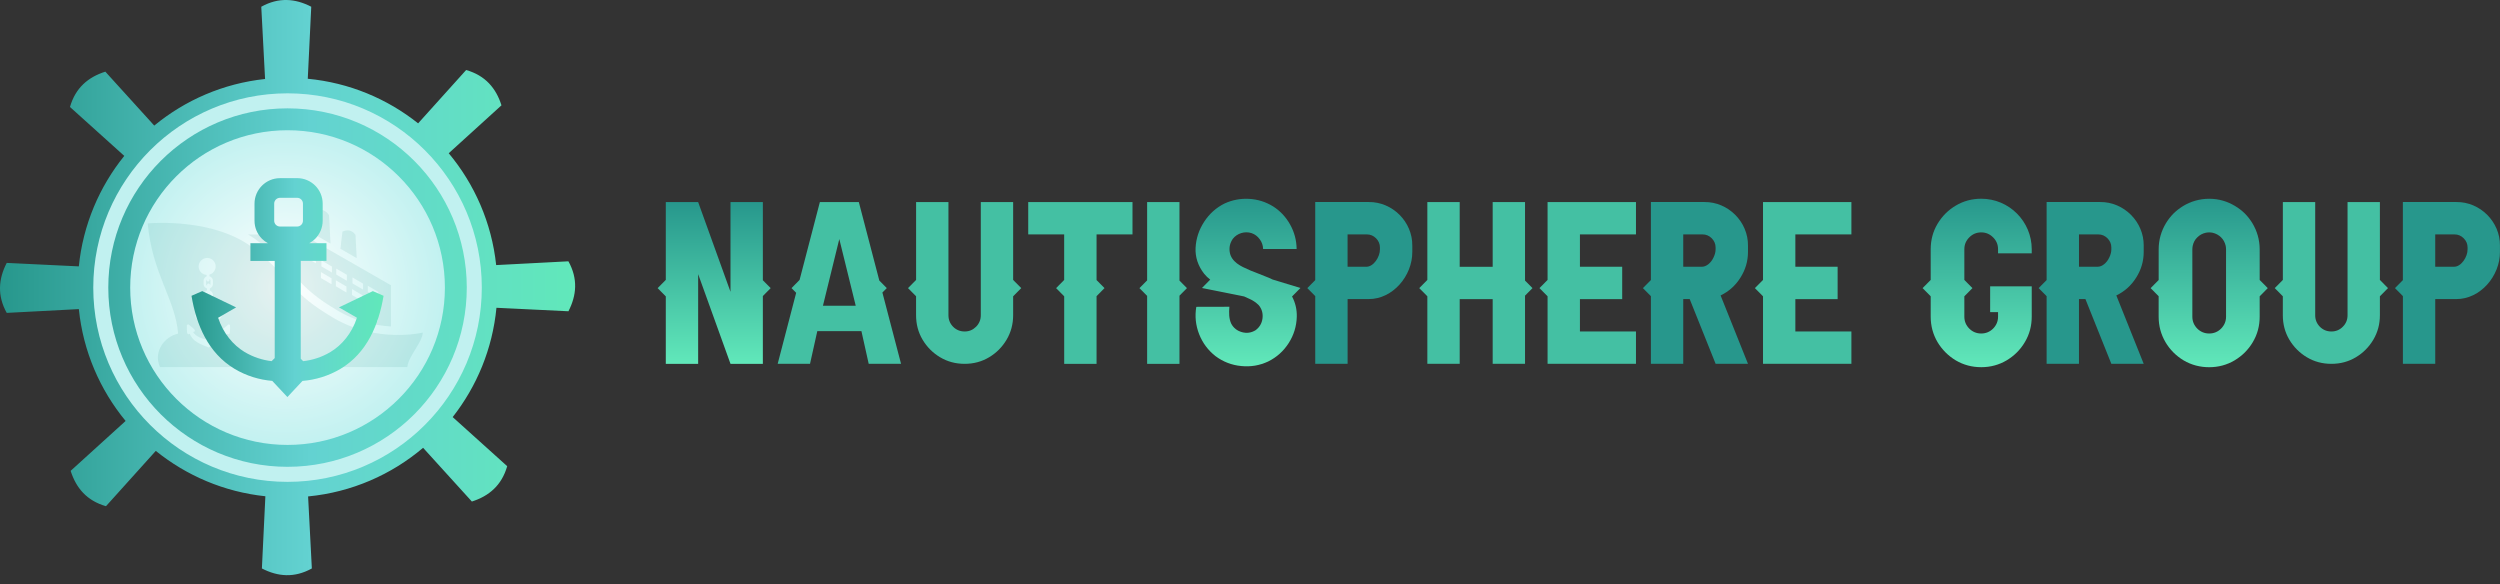 <svg xmlns="http://www.w3.org/2000/svg" width="214" height="50" viewBox="0 0 214 50" fill="none"><rect x="0" y="0" width="214" height="50" fill="#333333" stroke="none"/><path d="M38.308 24.713C38.308 17.044 32.091 10.827 24.421 10.827C16.752 10.827 10.614 16.966 10.537 24.57C10.537 24.585 10.537 24.6 10.537 24.615C10.537 24.626 10.537 24.636 10.537 24.647C10.606 32.257 16.794 38.407 24.421 38.407C32.048 38.407 37.959 32.529 38.291 25.154C38.293 25.154 38.297 25.15 38.299 25.148C38.304 25.002 38.306 24.857 38.306 24.711L38.308 24.713Z" fill="url(#paint0_radial_44_7)"></path><path opacity="0.1" fill-rule="evenodd" clip-rule="evenodd" d="M12.645 19.124C12.645 19.124 18.462 18.552 21.896 21.411C25.329 24.273 24.852 25.034 28.571 27.228C32.29 29.421 36.2 28.467 36.2 28.467C36.074 29.451 34.991 30.438 34.865 31.422H13.694C13.086 30.078 14.122 28.79 15.247 28.561C15.033 25.67 13.018 23.406 12.643 19.119L12.645 19.124ZM27.035 22.026L26.127 21.495V22.006L27.035 22.537V22.026ZM17.931 23.506C18.237 23.421 18.462 23.14 18.462 22.807C18.462 22.404 18.136 22.079 17.734 22.079C17.332 22.079 17.006 22.404 17.006 22.807C17.006 23.209 17.306 23.506 17.685 23.532V23.66C17.631 23.68 17.584 23.712 17.546 23.753C17.473 23.825 17.428 23.926 17.428 24.035V24.309C17.428 24.418 17.473 24.519 17.546 24.591C17.593 24.641 17.655 24.675 17.721 24.694V24.859C17.653 24.878 17.593 24.915 17.546 24.962C17.473 25.034 17.428 25.135 17.428 25.244V25.518C17.428 25.608 17.458 25.691 17.509 25.758C17.379 25.856 17.293 26.01 17.293 26.188C17.293 26.402 17.419 26.592 17.612 26.678V26.896H17.212C17.163 26.823 17.079 26.778 16.989 26.778C16.84 26.778 16.718 26.9 16.718 27.05C16.718 27.2 16.84 27.322 16.989 27.322C17.062 27.322 17.128 27.294 17.18 27.243H17.612V29.053C17.214 28.97 16.726 28.767 16.517 28.409C16.581 28.416 16.643 28.405 16.671 28.351C16.707 28.279 16.638 28.201 16.591 28.152C16.531 28.09 16.463 28.03 16.395 27.977C16.341 27.932 16.285 27.889 16.23 27.846C16.193 27.819 16.155 27.788 16.121 27.759L15.999 27.814C15.999 27.934 15.994 28.052 15.996 28.172C15.996 28.257 16.001 28.347 16.011 28.43C16.022 28.497 16.039 28.597 16.118 28.614C16.166 28.623 16.204 28.597 16.232 28.561C16.364 28.873 16.574 29.111 16.876 29.297C17.163 29.475 17.477 29.578 17.779 29.717L17.845 29.747L17.912 29.717C18.216 29.578 18.53 29.477 18.815 29.297C19.114 29.111 19.324 28.873 19.459 28.561C19.487 28.597 19.525 28.623 19.572 28.614C19.652 28.6 19.671 28.497 19.679 28.43C19.692 28.347 19.694 28.257 19.694 28.172C19.697 28.052 19.69 27.934 19.692 27.814L19.572 27.759C19.538 27.788 19.5 27.819 19.463 27.846C19.41 27.889 19.354 27.934 19.301 27.977C19.234 28.032 19.164 28.09 19.104 28.152C19.057 28.201 18.99 28.279 19.024 28.351C19.052 28.405 19.112 28.413 19.177 28.409C18.962 28.775 18.46 28.976 18.057 29.06V27.245H18.494C18.543 27.294 18.611 27.324 18.684 27.324C18.834 27.324 18.956 27.202 18.956 27.052C18.956 26.902 18.834 26.781 18.684 26.781C18.594 26.781 18.511 26.826 18.462 26.898H18.057V26.676C18.243 26.588 18.363 26.4 18.363 26.192C18.363 26.014 18.278 25.86 18.147 25.762C18.196 25.696 18.226 25.612 18.226 25.522V25.248C18.226 25.137 18.181 25.039 18.109 24.966C18.068 24.925 18.019 24.893 17.963 24.872V24.688C18.019 24.668 18.068 24.634 18.109 24.593C18.181 24.521 18.226 24.422 18.226 24.311V24.037C18.226 23.928 18.181 23.827 18.109 23.755C18.059 23.705 17.997 23.669 17.927 23.65V23.509L17.931 23.506ZM17.931 23.883V23.977C17.931 24.044 17.875 24.099 17.809 24.099C17.743 24.099 17.687 24.044 17.687 23.977V23.919C17.661 23.951 17.646 23.99 17.646 24.035V24.309C17.646 24.36 17.668 24.405 17.7 24.439C17.7 24.439 17.715 24.454 17.723 24.459V24.388C17.723 24.322 17.777 24.266 17.845 24.266C17.912 24.266 17.967 24.322 17.967 24.388V24.431C17.995 24.399 18.015 24.356 18.015 24.309V24.035C18.015 23.984 17.993 23.939 17.961 23.904C17.952 23.896 17.942 23.889 17.933 23.881L17.931 23.883ZM17.967 25.122V25.163C17.967 25.229 17.912 25.285 17.845 25.285C17.777 25.285 17.723 25.229 17.723 25.163V25.094C17.723 25.094 17.708 25.107 17.7 25.113C17.668 25.146 17.646 25.193 17.646 25.244V25.518C17.646 25.569 17.668 25.614 17.7 25.648C17.7 25.648 17.711 25.659 17.717 25.663C17.753 25.655 17.792 25.651 17.83 25.651C17.869 25.651 17.905 25.655 17.942 25.663C17.948 25.659 17.952 25.653 17.959 25.648C17.991 25.614 18.012 25.569 18.012 25.518V25.244C18.012 25.197 17.995 25.154 17.965 25.122H17.967ZM17.833 25.98C17.717 25.98 17.625 26.074 17.625 26.188C17.625 26.301 17.717 26.395 17.833 26.395C17.948 26.395 18.04 26.301 18.04 26.188C18.04 26.074 17.948 25.98 17.833 25.98ZM32.34 27.009L31.434 26.479V26.99L32.34 27.521V27.009ZM31.028 26.295L30.123 25.764V26.276L31.028 26.806V26.295ZM32.35 25.991L31.443 25.46V25.974L32.35 26.505V25.993V25.991ZM31.038 25.276L30.133 24.745V25.257L31.038 25.788V25.276ZM29.656 24.525L28.751 23.994V24.506L29.656 25.037V24.525ZM28.381 23.821L27.475 23.29V23.802L28.381 24.332V23.821ZM32.387 24.989L31.482 24.459V24.97L32.387 25.501V24.987V24.989ZM31.075 24.275L30.17 23.744V24.258L31.075 24.788V24.275ZM29.692 23.523L28.787 22.993V23.504L29.692 24.035V23.523ZM28.417 22.819L27.512 22.289V22.8L28.417 23.331V22.817V22.819ZM21.231 20.067C21.595 20.281 21.944 20.521 22.273 20.789H25.192V23.583C25.37 23.776 25.549 23.971 25.731 24.161C26.709 25.188 27.717 25.888 28.939 26.609C30.32 27.423 31.871 27.855 33.463 27.943V24.418L33.281 24.313L25.89 20.07H21.231V20.067ZM24.863 21.238H23.957V21.749H24.863V21.238ZM26.793 18.062L26.583 19.87L28.291 20.851L28.165 18.415C27.846 17.955 27.403 17.799 26.793 18.06V18.062ZM29.314 19.823L29.142 21.294L30.531 22.092L30.431 20.112C30.172 19.738 29.812 19.612 29.314 19.823Z" fill="#11786E"></path><path fill-rule="evenodd" clip-rule="evenodd" d="M23.968 15.248H25.44C26.042 15.248 26.585 15.494 26.981 15.888C27.375 16.282 27.621 16.827 27.621 17.429V18.899C27.621 19.498 27.375 20.044 26.981 20.44C26.831 20.587 26.662 20.716 26.476 20.816H27.946V22.331H25.744V30.707L25.952 30.917C26.726 30.831 27.548 30.577 28.293 30.128C29.273 29.539 30.12 28.525 30.555 27.2L29.016 26.312L31.916 24.919L32.834 25.321C32.421 27.803 31.411 30.213 29.155 31.568C28.122 32.188 26.973 32.522 25.894 32.606L24.601 33.988L23.305 32.603C22.235 32.518 21.094 32.184 20.071 31.568C17.815 30.211 16.805 27.803 16.392 25.321L17.312 24.919L20.212 26.312L18.671 27.2C19.106 28.525 19.953 29.537 20.933 30.128C21.674 30.573 22.485 30.827 23.251 30.915L23.516 30.652V22.334H21.436V20.819H22.932C22.746 20.718 22.577 20.592 22.427 20.442C22.033 20.048 21.787 19.502 21.787 18.901V17.431C21.787 16.829 22.033 16.286 22.427 15.89C22.823 15.496 23.369 15.25 23.968 15.25V15.248ZM25.438 16.932H23.966C23.831 16.932 23.707 16.988 23.617 17.078C23.527 17.168 23.471 17.292 23.471 17.427V18.897C23.471 19.032 23.527 19.156 23.617 19.246C23.707 19.335 23.831 19.391 23.966 19.391H25.438C25.573 19.391 25.697 19.335 25.787 19.246C25.877 19.156 25.933 19.032 25.933 18.897V17.427C25.933 17.292 25.877 17.168 25.787 17.078C25.697 16.988 25.573 16.932 25.438 16.932Z" fill="url(#paint1_linear_44_7)"></path><path fill-rule="evenodd" clip-rule="evenodd" d="M48.657 26.646C49.363 25.276 49.483 23.859 48.657 22.368L42.472 22.691C42.087 19.068 40.623 15.768 38.411 13.117L42.926 9.016C42.462 7.546 41.541 6.461 39.902 5.993L35.791 10.559C33.146 8.454 29.898 7.08 26.345 6.742L26.643 0.576C25.273 -0.132 23.857 -0.25 22.365 0.576L22.69 6.761C19.108 7.144 15.842 8.578 13.204 10.75L9.016 6.134C7.545 6.602 6.458 7.518 5.99 9.158L10.638 13.344C8.506 15.984 7.107 19.239 6.747 22.802L0.575 22.505C-0.131 23.874 -0.251 25.291 0.575 26.783L6.749 26.459C7.117 30.076 8.56 33.376 10.753 36.034L6.047 40.305C6.516 41.776 7.432 42.861 9.071 43.331L13.336 38.596C15.958 40.712 19.183 42.109 22.716 42.48L22.418 48.66C23.786 49.368 25.203 49.486 26.694 48.66L26.373 42.495C30.108 42.133 33.508 40.629 36.217 38.332L40.392 42.931C41.862 42.462 42.947 41.544 43.416 39.905L38.749 35.702C40.812 33.076 42.16 29.86 42.496 26.346L48.659 26.644L48.657 26.646ZM24.614 38.086C17.175 38.086 11.145 32.056 11.145 24.617C11.145 17.178 17.175 11.148 24.614 11.148C32.053 11.148 38.083 17.178 38.083 24.617C38.083 32.056 32.053 38.086 24.614 38.086Z" fill="url(#paint2_linear_44_7)"></path><path fill-rule="evenodd" clip-rule="evenodd" d="M24.612 7.989C29.202 7.989 33.36 9.851 36.369 12.86C39.38 15.871 41.242 20.027 41.242 24.619C41.242 29.212 39.38 33.367 36.369 36.376C33.36 39.387 29.202 41.247 24.612 41.247C20.022 41.247 15.864 39.385 12.855 36.376C9.844 33.367 7.984 29.212 7.984 24.619C7.984 20.027 9.844 15.871 12.855 12.86C15.866 9.851 20.022 7.989 24.612 7.989ZM35.462 13.769C32.686 10.994 28.851 9.275 24.612 9.275C20.373 9.275 16.54 10.994 13.762 13.769C10.989 16.545 9.27 20.38 9.27 24.617C9.27 28.854 10.989 32.689 13.762 35.465C16.538 38.24 20.377 39.959 24.612 39.959C28.847 39.959 32.686 38.24 35.462 35.465C38.237 32.689 39.956 28.854 39.956 24.617C39.956 20.38 38.237 16.543 35.462 13.769Z" fill="#C1F1F0"></path><path d="M56.992 25.357L56.986 25.364L56.293 24.664L56.986 23.964L56.992 23.971V17.298H59.762L62.531 24.979V17.298H65.3V23.988L65.97 24.664L65.3 25.34V31.146H62.531L59.762 23.466V31.146H56.992V25.357Z" fill="url(#paint3_linear_44_7)"></path><path d="M75.908 24.662L75.533 25.041L77.13 31.144H74.361L73.738 28.345H69.961L69.338 31.144H66.569L68.152 25.064L67.754 24.662L68.444 23.962L70.181 17.296H73.515L75.27 24.016L75.91 24.662H75.908ZM70.444 26.169H73.25L71.844 20.463L70.444 26.169Z" fill="url(#paint4_linear_44_7)"></path><path d="M78.418 25.362L77.725 24.662L78.418 23.962V17.296H81.187V26.988C81.187 27.373 81.324 27.701 81.589 27.973C81.861 28.24 82.189 28.375 82.574 28.375C82.959 28.375 83.28 28.238 83.547 27.973C83.815 27.707 83.956 27.373 83.956 26.988V17.296H86.725V23.962L87.419 24.662L86.725 25.362V26.986C86.725 27.752 86.535 28.452 86.163 29.079C85.788 29.708 85.292 30.211 84.662 30.585C84.033 30.96 83.34 31.144 82.574 31.144C81.808 31.144 81.108 30.96 80.481 30.585C79.852 30.211 79.349 29.708 78.974 29.079C78.6 28.45 78.416 27.75 78.416 26.986V25.362H78.418Z" fill="url(#paint5_linear_44_7)"></path><path d="M91.093 23.962V20.065H88.016V17.296H96.942V20.065H93.865V23.973L94.547 24.662L93.865 25.351V31.146H91.095V25.364L90.402 24.664L91.095 23.964L91.093 23.962Z" fill="url(#paint6_linear_44_7)"></path><path d="M98.194 25.327L97.535 24.664L98.194 24.001V17.298H100.963V24.018L101.603 24.664L100.963 25.31V31.146H98.194V25.327Z" fill="url(#paint7_linear_44_7)"></path><path d="M105.234 26.269C105.194 26.761 105.187 27.266 105.395 27.709C105.596 28.084 105.904 28.319 106.315 28.433C106.73 28.546 107.116 28.486 107.477 28.266C107.815 28.017 108.016 27.679 108.07 27.258C108.123 26.836 108.023 26.457 107.755 26.13C107.524 25.899 107.257 25.715 106.955 25.584C106.807 25.514 106.653 25.441 106.499 25.377L102.887 24.653L103.593 23.936C103.398 23.789 103.225 23.616 103.065 23.421C102.549 22.751 102.305 22.015 102.341 21.221C102.382 20.42 102.626 19.678 103.071 18.991C103.522 18.298 104.102 17.775 104.821 17.42C105.491 17.112 106.191 16.982 106.927 17.022C107.668 17.063 108.35 17.283 108.979 17.668C109.602 18.066 110.088 18.593 110.445 19.239C110.801 19.885 110.985 20.579 110.991 21.315H108.121C108.115 21.013 108.021 20.733 107.837 20.485C107.659 20.236 107.428 20.057 107.137 19.956C106.846 19.862 106.551 19.862 106.253 19.95C105.962 20.04 105.72 20.204 105.53 20.442C105.286 20.793 105.198 21.178 105.269 21.597C105.299 21.782 105.369 21.959 105.476 22.12C105.697 22.451 106.035 22.678 106.396 22.86C106.824 23.068 107.263 23.258 107.713 23.419C108.014 23.532 108.312 23.65 108.603 23.774C108.71 23.821 108.817 23.868 108.924 23.922H108.917L111.318 24.651L110.602 25.375L110.595 25.368C110.886 25.914 111.023 26.5 111.004 27.123C110.98 27.936 110.749 28.683 110.311 29.37C109.872 30.053 109.29 30.579 108.56 30.941C107.83 31.285 107.06 31.416 106.247 31.332C105.433 31.255 104.704 30.971 104.053 30.489C103.413 29.991 102.945 29.361 102.647 28.608C102.35 27.848 102.268 27.065 102.403 26.265C103.347 26.265 104.295 26.265 105.239 26.258L105.234 26.269Z" fill="url(#paint8_linear_44_7)"></path><path d="M112.583 25.345L111.907 24.662L112.583 23.979V17.294H117.163C119.198 17.27 120.916 18.991 120.893 21.024V21.563C120.906 23.622 119.215 25.608 117.163 25.601H115.355V31.142H112.585V25.34L112.583 25.345ZM115.352 20.065V22.834H116.936C117.582 22.858 118.134 21.974 118.122 21.341V21.187C118.122 20.878 118.008 20.617 117.79 20.397C117.569 20.177 117.31 20.065 116.996 20.065H115.352Z" fill="url(#paint9_linear_44_7)"></path><path d="M122.181 31.144V25.362L121.488 24.662L122.181 23.962V17.296H124.95V22.837H127.773V17.296H130.542V24.016L131.182 24.662L130.542 25.308V31.144H127.773V25.604H124.95V31.144H122.181Z" fill="url(#paint10_linear_44_7)"></path><path d="M132.472 25.606V25.362L131.779 24.662L132.472 23.962V17.296H140.039V20.065H135.242V22.834H138.86V25.604H135.242V28.373H140.039V31.142H132.472V25.601V25.606Z" fill="url(#paint11_linear_44_7)"></path><path d="M141.317 25.351L140.634 24.662L141.317 23.973V17.294H145.897C147.932 17.27 149.65 18.991 149.627 21.024V21.563C149.627 22.353 149.413 23.087 148.98 23.77C148.548 24.452 147.983 24.955 147.283 25.289L149.627 31.142H146.857L144.638 25.601H144.086V31.142H141.317V25.347V25.351ZM144.086 20.065V22.834H145.67C145.864 22.834 146.048 22.764 146.222 22.627C146.412 22.479 146.566 22.282 146.678 22.041C146.795 21.797 146.855 21.565 146.855 21.341V21.187C146.855 20.878 146.742 20.617 146.524 20.397C146.303 20.177 146.044 20.065 145.734 20.065H144.086Z" fill="url(#paint12_linear_44_7)"></path><path d="M150.913 25.606V25.362L150.219 24.662L150.913 23.962V17.296H158.48V20.065H153.682V22.834H157.301V25.604H153.682V28.373H158.48V31.142H150.913V25.601V25.606Z" fill="url(#paint13_linear_44_7)"></path><path d="M165.268 25.362L164.574 24.662L165.268 23.962V21.334C165.268 20.54 165.463 19.815 165.85 19.164C166.242 18.505 166.764 17.983 167.416 17.598C168.076 17.206 168.799 17.011 169.593 17.011C170.785 17.011 171.863 17.491 172.653 18.28C173.436 19.07 173.916 20.142 173.916 21.334V21.685H171.033V21.334C171.033 20.936 170.892 20.598 170.611 20.32C170.327 20.035 169.989 19.892 169.591 19.892C169.193 19.892 168.85 20.035 168.57 20.32C168.292 20.598 168.148 20.936 168.148 21.334V23.962L168.842 24.662L168.148 25.362V27.106C168.148 27.504 168.289 27.842 168.57 28.127C168.848 28.405 169.193 28.548 169.591 28.548C169.989 28.548 170.331 28.405 170.611 28.127C170.89 27.842 171.033 27.504 171.033 27.106V26.721H170.357V24.508H173.916V27.106C173.916 27.9 173.721 28.625 173.329 29.282C172.944 29.935 172.422 30.457 171.763 30.849C171.11 31.234 170.387 31.431 169.593 31.431C168.799 31.431 168.073 31.236 167.416 30.849C166.764 30.457 166.242 29.935 165.85 29.282C165.465 28.623 165.268 27.9 165.268 27.106V25.362Z" fill="url(#paint14_linear_44_7)"></path><path d="M175.191 25.351L174.508 24.662L175.191 23.973V17.294H179.771C181.806 17.27 183.524 18.991 183.501 21.024V21.563C183.501 22.353 183.287 23.087 182.854 23.77C182.422 24.452 181.857 24.955 181.157 25.289L183.501 31.142H180.731L178.512 25.601H177.96V31.142H175.191V25.347V25.351ZM177.962 20.065V22.834H179.546C179.741 22.834 179.925 22.764 180.098 22.627C180.288 22.479 180.443 22.282 180.554 22.041C180.672 21.797 180.731 21.565 180.731 21.341V21.187C180.731 20.878 180.618 20.617 180.4 20.397C180.179 20.177 179.92 20.065 179.61 20.065H177.962Z" fill="url(#paint15_linear_44_7)"></path><path d="M184.782 25.357L184.093 24.664L184.782 23.971V21.336C184.782 20.523 185.007 19.766 185.405 19.107C185.589 18.805 185.803 18.531 186.045 18.283C186.293 18.039 186.567 17.827 186.862 17.643C187.522 17.245 188.279 17.014 189.105 17.014C189.931 17.014 190.676 17.238 191.335 17.643C191.637 17.82 191.911 18.034 192.165 18.283C192.409 18.531 192.621 18.805 192.805 19.107C193.203 19.766 193.428 20.523 193.428 21.336V23.964L194.121 24.664L193.428 25.364V27.108C193.428 27.902 193.233 28.627 192.842 29.284C192.456 29.937 191.934 30.459 191.275 30.851C190.622 31.236 189.899 31.433 189.105 31.433C188.311 31.433 187.581 31.238 186.922 30.851C186.27 30.459 185.747 29.937 185.362 29.284C184.977 28.625 184.78 27.902 184.78 27.108V25.357H184.782ZM187.665 26.65V27.106C187.665 27.504 187.808 27.842 188.086 28.127C188.365 28.405 188.709 28.548 189.107 28.548C189.505 28.548 189.848 28.405 190.128 28.127C190.406 27.842 190.55 27.504 190.55 27.106V21.334C190.55 21.234 190.537 21.14 190.52 21.043C190.455 20.759 190.325 20.515 190.128 20.32C189.931 20.125 189.683 19.988 189.398 19.922C189.304 19.905 189.208 19.892 189.107 19.892C189.007 19.892 188.913 19.905 188.816 19.922C188.532 19.986 188.288 20.116 188.086 20.32C187.885 20.515 187.755 20.759 187.695 21.043C187.678 21.137 187.665 21.234 187.665 21.334V26.648V26.65Z" fill="url(#paint16_linear_44_7)"></path><path d="M195.412 25.362L194.719 24.662L195.412 23.962V17.296H198.181V26.988C198.181 27.373 198.318 27.701 198.583 27.973C198.855 28.24 199.183 28.375 199.568 28.375C199.953 28.375 200.274 28.238 200.541 27.973C200.815 27.701 200.95 27.373 200.95 26.988V17.296H203.719V23.962L204.413 24.662L203.719 25.362V26.986C203.719 27.752 203.529 28.452 203.157 29.079C202.782 29.708 202.286 30.211 201.656 30.585C201.027 30.96 200.334 31.144 199.568 31.144C198.802 31.144 198.102 30.96 197.475 30.585C196.848 30.211 196.343 29.708 195.968 29.079C195.594 28.45 195.41 27.75 195.41 26.986V25.362H195.412Z" fill="url(#paint17_linear_44_7)"></path><path d="M205.686 25.345L205.01 24.662L205.686 23.979V17.294H210.266C212.301 17.27 214.019 18.991 213.996 21.024V21.563C214.008 23.622 212.318 25.608 210.266 25.601H208.457V31.142H205.688V25.34L205.686 25.345ZM208.455 20.065V22.834H210.039C210.685 22.858 211.237 21.974 211.224 21.341V21.187C211.224 20.878 211.111 20.617 210.893 20.397C210.672 20.177 210.413 20.065 210.099 20.065H208.455Z" fill="url(#paint18_linear_44_7)"></path><defs><radialGradient id="paint0_radial_44_7" cx="0" cy="0" r="1" gradientUnits="userSpaceOnUse" gradientTransform="translate(24.424 24.617) scale(13.837)"><stop stop-color="white"></stop><stop offset="1" stop-color="#C1F1F0"></stop></radialGradient><linearGradient id="paint1_linear_44_7" x1="16.392" y1="24.617" x2="32.836" y2="24.617" gradientUnits="userSpaceOnUse"><stop stop-color="#27978C"></stop><stop offset="0.54" stop-color="#63D2D1"></stop><stop offset="1" stop-color="#61E8BA"></stop></linearGradient><linearGradient id="paint2_linear_44_7" x1="-0.004" y1="-0.002" x2="49.233" y2="-0.002" gradientUnits="userSpaceOnUse"><stop stop-color="#27978C"></stop><stop offset="0.54" stop-color="#63D2D1"></stop><stop offset="1" stop-color="#61E8BA"></stop></linearGradient><linearGradient id="paint3_linear_44_7" x1="61.133" y1="17.296" x2="61.133" y2="31.144" gradientUnits="userSpaceOnUse"><stop stop-color="#27978C"></stop><stop offset="1" stop-color="#61E8BA"></stop></linearGradient><linearGradient id="paint4_linear_44_7" x1="71.848" y1="-0.002" x2="71.848" y2="-0.002" gradientUnits="userSpaceOnUse"><stop stop-color="#27978C"></stop><stop offset="1" stop-color="#61E8BA"></stop></linearGradient><linearGradient id="paint5_linear_44_7" x1="82.572" y1="-0.002" x2="82.572" y2="-0.002" gradientUnits="userSpaceOnUse"><stop stop-color="#27978C"></stop><stop offset="1" stop-color="#61E8BA"></stop></linearGradient><linearGradient id="paint6_linear_44_7" x1="92.478" y1="-0.002" x2="92.478" y2="-0.002" gradientUnits="userSpaceOnUse"><stop stop-color="#27978C"></stop><stop offset="1" stop-color="#61E8BA"></stop></linearGradient><linearGradient id="paint7_linear_44_7" x1="99.57" y1="-0.002" x2="99.57" y2="-0.002" gradientUnits="userSpaceOnUse"><stop stop-color="#27978C"></stop><stop offset="1" stop-color="#61E8BA"></stop></linearGradient><linearGradient id="paint8_linear_44_7" x1="106.824" y1="17.016" x2="106.824" y2="31.364" gradientUnits="userSpaceOnUse"><stop stop-color="#27978C"></stop><stop offset="1" stop-color="#61E8BA"></stop></linearGradient><linearGradient id="paint9_linear_44_7" x1="116.401" y1="17.296" x2="116.401" y2="-0.002" gradientUnits="userSpaceOnUse"><stop stop-color="#27978C"></stop><stop offset="1" stop-color="#61E8BA"></stop></linearGradient><linearGradient id="paint10_linear_44_7" x1="126.335" y1="-0.002" x2="126.335" y2="-0.002" gradientUnits="userSpaceOnUse"><stop stop-color="#27978C"></stop><stop offset="1" stop-color="#61E8BA"></stop></linearGradient><linearGradient id="paint11_linear_44_7" x1="135.909" y1="-0.002" x2="135.909" y2="-0.002" gradientUnits="userSpaceOnUse"><stop stop-color="#27978C"></stop><stop offset="1" stop-color="#61E8BA"></stop></linearGradient><linearGradient id="paint12_linear_44_7" x1="145.13" y1="17.296" x2="145.13" y2="-0.002" gradientUnits="userSpaceOnUse"><stop stop-color="#27978C"></stop><stop offset="1" stop-color="#61E8BA"></stop></linearGradient><linearGradient id="paint13_linear_44_7" x1="154.349" y1="-0.002" x2="154.349" y2="-0.002" gradientUnits="userSpaceOnUse"><stop stop-color="#27978C"></stop><stop offset="1" stop-color="#61E8BA"></stop></linearGradient><linearGradient id="paint14_linear_44_7" x1="169.244" y1="17.011" x2="169.244" y2="31.431" gradientUnits="userSpaceOnUse"><stop stop-color="#27978C"></stop><stop offset="1" stop-color="#61E8BA"></stop></linearGradient><linearGradient id="paint15_linear_44_7" x1="179.004" y1="17.296" x2="179.004" y2="-0.002" gradientUnits="userSpaceOnUse"><stop stop-color="#27978C"></stop><stop offset="1" stop-color="#61E8BA"></stop></linearGradient><linearGradient id="paint16_linear_44_7" x1="189.109" y1="17.011" x2="189.109" y2="31.431" gradientUnits="userSpaceOnUse"><stop stop-color="#27978C"></stop><stop offset="1" stop-color="#61E8BA"></stop></linearGradient><linearGradient id="paint17_linear_44_7" x1="199.568" y1="-0.002" x2="199.568" y2="-0.002" gradientUnits="userSpaceOnUse"><stop stop-color="#27978C"></stop><stop offset="1" stop-color="#61E8BA"></stop></linearGradient><linearGradient id="paint18_linear_44_7" x1="209.504" y1="17.296" x2="209.504" y2="-0.002" gradientUnits="userSpaceOnUse"><stop stop-color="#27978C"></stop><stop offset="1" stop-color="#61E8BA"></stop></linearGradient></defs></svg>